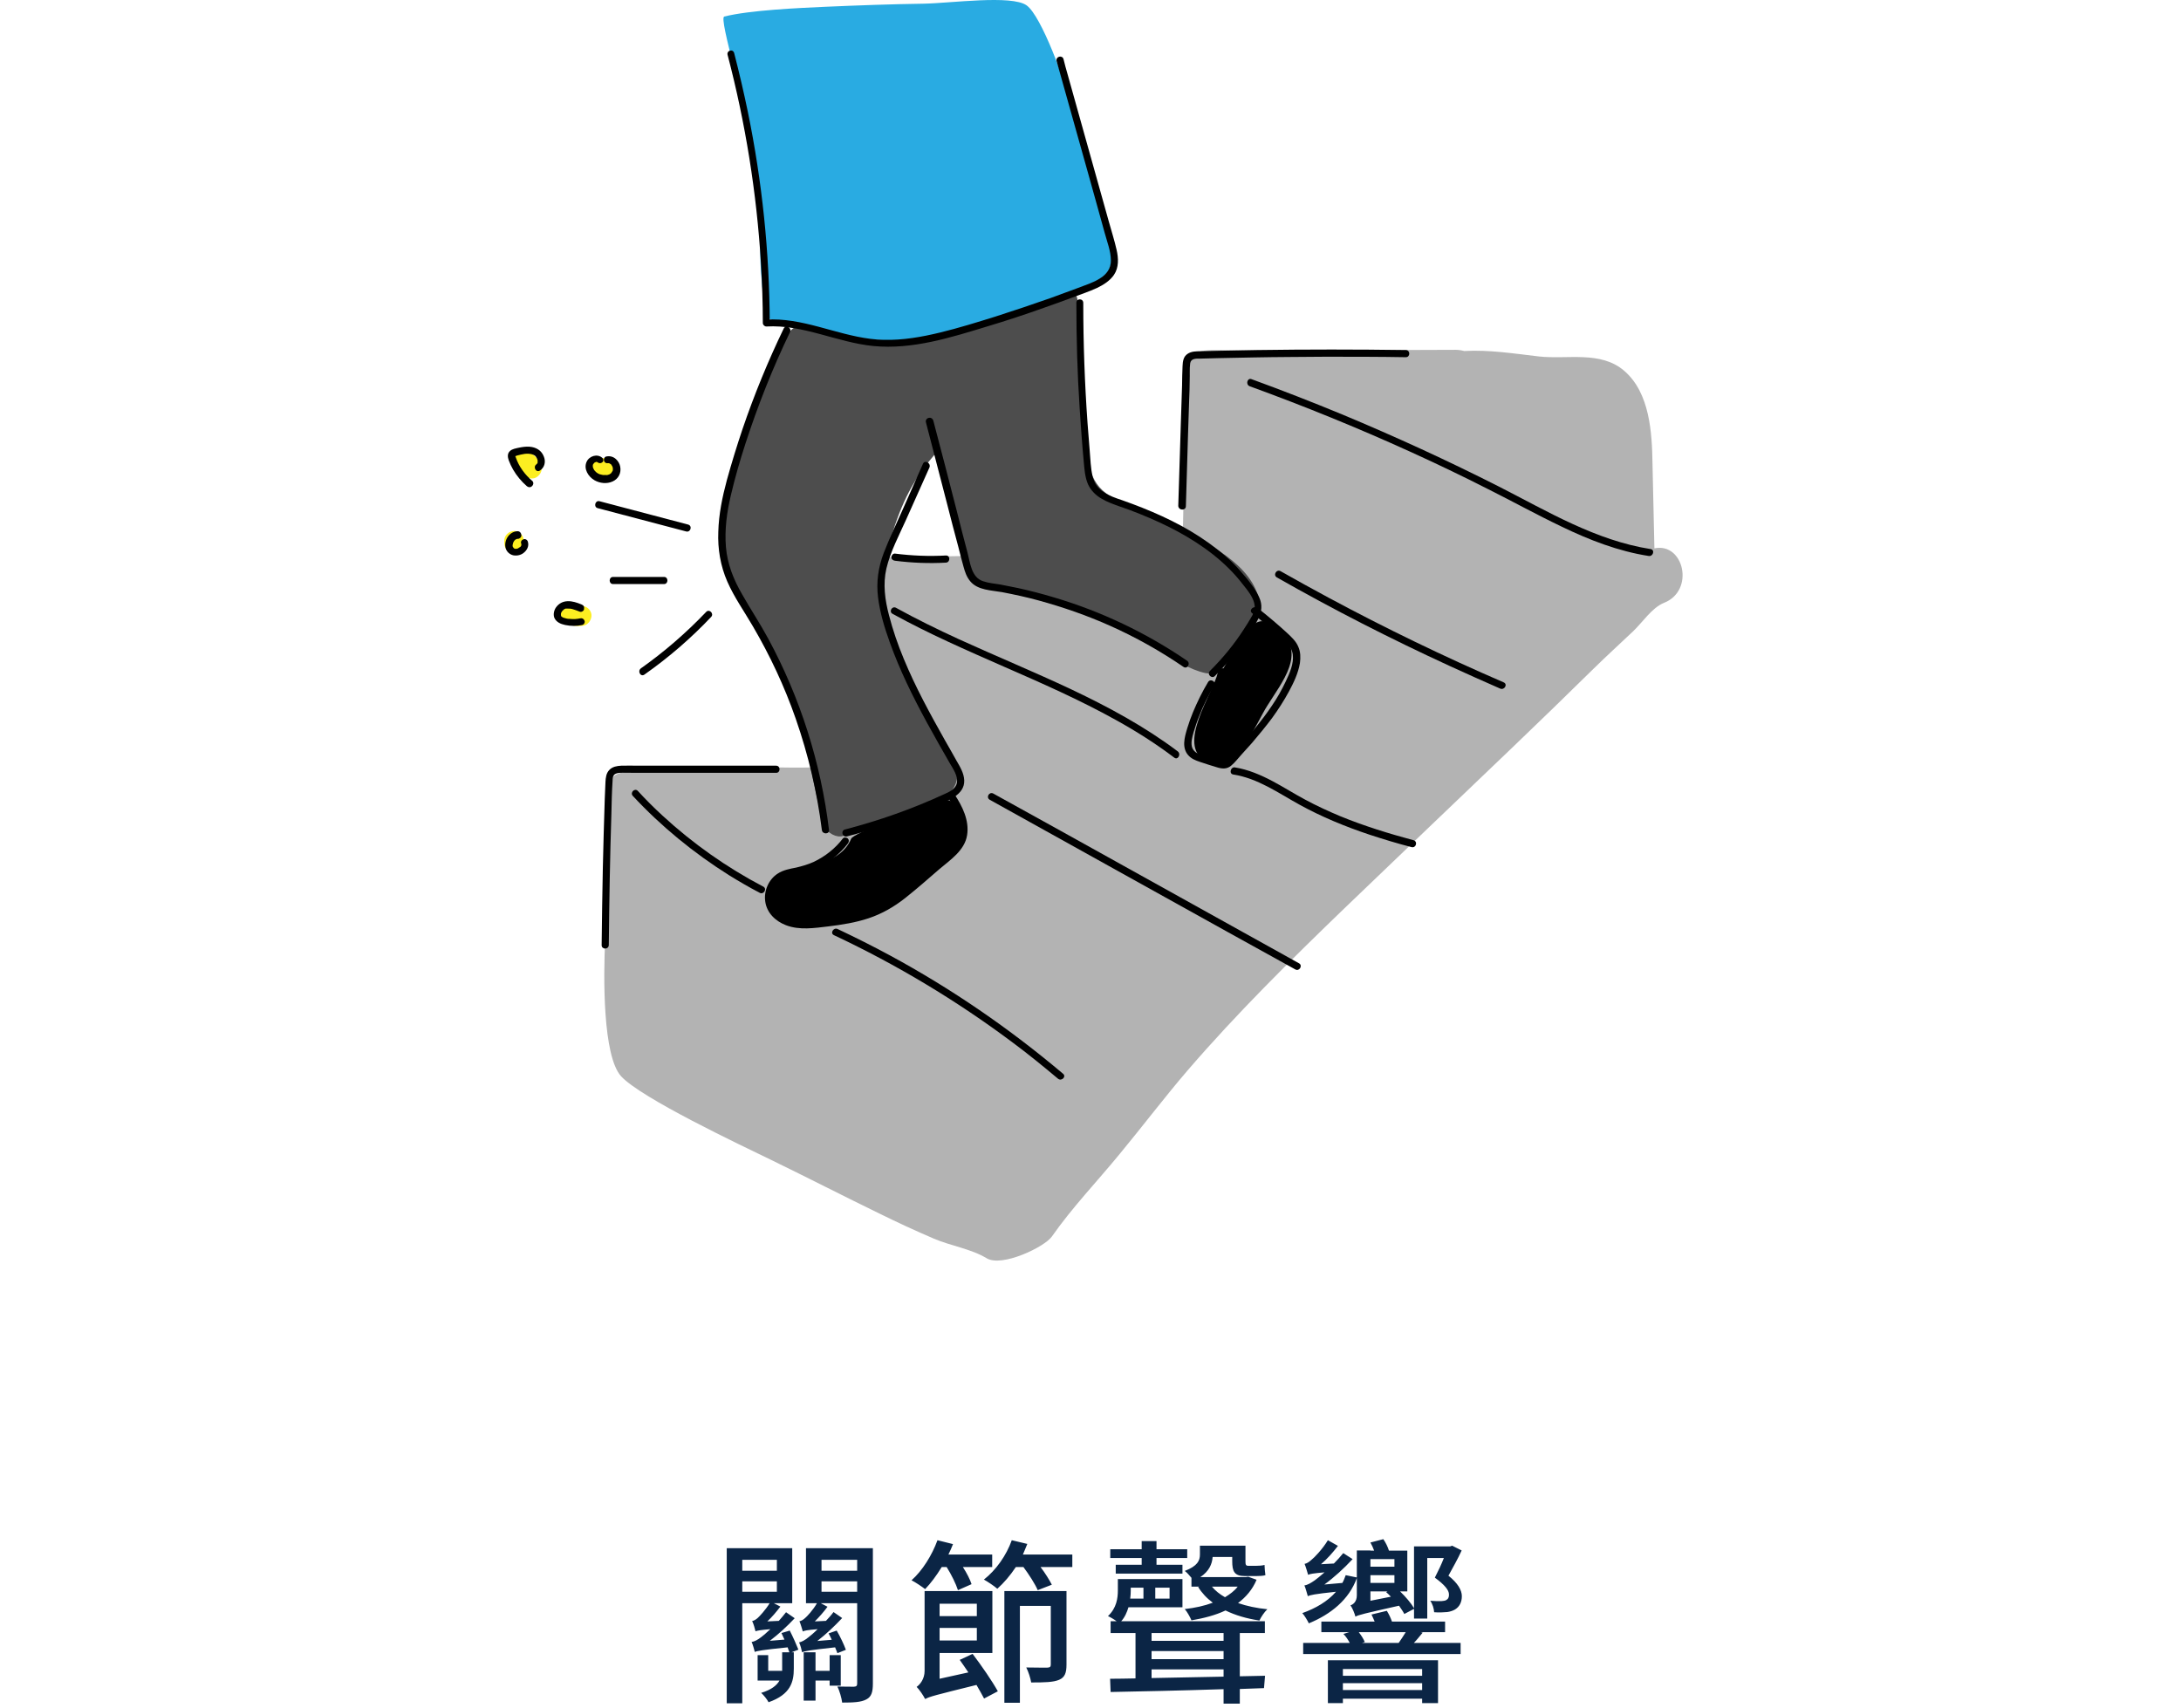 <svg xmlns="http://www.w3.org/2000/svg" width="346" height="271" viewBox="0 0 346 271" fill="none"><path d="M95.825 72.686H95.183C94.352 72.686 93.597 73.404 93.635 74.235C93.672 75.066 94.314 75.783 95.183 75.783H95.825C96.656 75.783 97.412 75.066 97.374 74.235C97.336 73.404 96.694 72.686 95.825 72.686Z" fill="#FCEE21"></path><path d="M85.854 73.933C85.439 72.837 84.683 71.931 83.513 71.591C82.719 71.364 81.775 71.855 81.587 72.686C81.398 73.517 81.851 74.386 82.682 74.612H82.719C82.719 74.612 82.719 74.612 82.757 74.65C82.757 74.65 82.757 74.65 82.795 74.688C82.871 74.801 83.022 75.217 82.871 74.764C83.022 75.141 83.21 75.481 83.588 75.708C83.928 75.897 84.419 75.972 84.797 75.859C85.514 75.632 86.156 74.764 85.854 73.933Z" fill="#FCEE21"></path><path d="M81.549 84.244C80.718 84.281 80 84.923 80 85.792V86.208C80 87.038 80.718 87.794 81.549 87.756C82.379 87.718 83.097 87.076 83.097 86.208V85.792C83.097 84.999 82.379 84.206 81.549 84.244Z" fill="#FCEE21"></path><path d="M93.786 97.274C93.521 96.443 92.728 95.99 91.859 96.178C91.822 96.178 91.784 96.178 91.746 96.216H91.708C91.293 95.536 90.273 95.31 89.631 95.725C88.876 96.216 88.649 97.085 89.064 97.878C89.782 99.238 91.331 99.502 92.69 99.238C93.483 99.011 94.012 98.029 93.786 97.274Z" fill="#FCEE21"></path><path d="M262.46 87.001C262.384 82.544 262.233 78.087 262.158 73.631C262.082 68.645 261.742 62.338 257.663 58.825C253.924 55.615 248.674 57.05 244.18 56.559C240.252 56.106 236.248 55.464 232.283 55.691C231.867 55.577 231.414 55.502 230.923 55.502C218.535 55.502 206.147 55.728 193.797 55.539C189.227 55.464 188.396 56.068 188.207 58.788C188.018 61.394 187.678 86.396 187.565 87.68C187.3 87.718 140.921 88.398 140.921 88.398C138.315 92.93 137.446 100.22 137.446 105.318C137.484 110.606 136.993 115.931 137.106 121.219C126.871 122.503 116.409 121.068 106.136 121.974C101.717 122.352 97.524 122.012 97.034 123.674C95.938 127.224 96.203 145.353 96.014 149.017C95.712 154.871 95.598 167.561 98.544 170.771C101.755 174.246 117.428 181.649 122.414 184.066C128.155 186.861 133.82 189.769 139.561 192.564C142.394 193.961 145.264 195.283 148.172 196.53C150.816 197.663 154.102 198.154 156.519 199.627C158.936 201.1 165.697 197.851 166.868 196.19C170.116 191.544 174.044 187.465 177.632 183.084C181.295 178.665 184.732 174.095 188.471 169.752C196.252 160.725 204.674 152.416 213.247 144.145C222.123 135.609 231.036 127.111 239.95 118.575C244.255 114.458 248.561 110.266 252.791 106.112C254.868 104.072 256.983 102.146 259.098 100.144C260.534 98.784 262.082 96.405 263.971 95.65C268.918 93.724 267.143 86.019 262.46 87.001Z" fill="#B3B3B3"></path><path d="M152.364 129.641C151.194 125.865 149.909 126.922 147.87 127.64C143.98 129.037 135.369 132.21 135.029 133.078C133.216 137.384 127.475 137.195 123.736 139.008C122.074 139.839 121.81 142.445 122.641 144.409C123.547 146.562 127.135 146.751 129.099 146.751C132.536 146.751 136.804 145.24 139.901 143.767C143.3 142.143 146.661 138.668 149.758 136.515C151.873 135.042 153.271 132.436 152.364 129.641Z" fill="black"></path><path d="M202.937 99.955C201.237 98.52 199.991 97.84 198.254 99.615C196.554 101.315 195.383 103.845 194.099 106.036C193.684 105.998 193.306 106.187 193.193 106.716C192.513 109.888 186.545 118.235 191.266 120.766C195.987 123.334 199.311 114.647 201.048 111.966C203.39 108.189 207.28 103.619 202.937 99.955Z" fill="black"></path><path d="M199.575 94.517C197.875 88.851 190.171 85.377 185.374 83.299C182.013 81.826 178.425 80.429 175.441 78.238C172.344 75.934 172.495 71.969 172.042 68.192C171.551 64.189 172.193 53.613 171.286 50.705C171.06 49.95 171.173 46.475 170.342 46.513C167.661 46.664 163.846 47.835 161.504 49.005C157.727 50.932 153.535 52.442 149.418 53.5C145.566 54.482 141.827 54.255 137.937 53.991C133.971 53.727 130.27 52.48 126.38 51.914C124.529 51.649 119.695 63.131 119.317 65.359C118.675 68.947 112.292 82.317 114.747 88.36C115.993 91.457 119.279 98.52 121.13 101.202C123.358 104.412 125.171 109.435 126.493 113.061C127.853 116.838 129.665 128.244 130.874 131.228C131.214 132.096 132.725 133.003 133.744 132.625C135.293 132.059 149.418 127.602 151.005 125.411C152.704 123.07 151.533 121.408 150.438 119.066C148.852 115.667 145.83 111.173 144.055 107.924C139.599 99.804 138.843 93.648 141.336 85.377C142.96 79.9 144.924 75.783 148.852 71.478C149.154 76.274 150.023 77.067 151.345 82.997C151.873 85.301 152.855 89.267 154.139 91.193C155.121 92.742 157.01 93.044 158.709 93.308C164.979 94.403 170.418 96.178 176.121 99.087C178.84 100.484 181.597 101.844 184.241 103.392C186.507 104.714 188.66 106.225 191.228 106.791C192.323 107.018 193.117 106.451 193.532 105.47C195.345 101.391 201.161 99.766 199.575 94.517Z" fill="#4D4D4D"></path><path d="M176.348 39.488C176.008 34.465 170.38 19.962 169.625 15.996C169.096 13.277 165.244 2.55 162.864 0.851C160.485 -0.849 150.854 0.511 146.473 0.586C141.299 0.662 136.086 0.851 130.912 1.077C126.758 1.266 118.94 1.606 114.898 2.626C113.954 2.852 118.486 17.053 119.279 23.814C119.657 26.949 120.866 35.635 120.639 38.77C120.412 41.376 121.206 49.799 121.772 50.365C122.679 51.309 127.4 51.8 131.177 52.707C137.937 54.331 144.924 54.595 151.609 52.556C154.933 51.536 163.204 49.496 169.852 46.4C174.686 44.133 176.688 44.209 176.348 39.488Z" fill="#29ABE2"></path><path d="M115.427 8.707C118.26 19.508 120.035 30.575 120.715 41.716C120.904 44.889 121.017 48.061 121.017 51.234C121.017 51.536 121.281 51.8 121.583 51.8C127.437 51.461 132.801 54.331 138.541 54.898C144.735 55.502 150.892 53.538 156.708 51.763C159.73 50.856 162.713 49.874 165.659 48.817C167.17 48.288 168.643 47.759 170.154 47.193C171.476 46.702 172.798 46.248 174.044 45.682C175.064 45.191 176.083 44.549 176.725 43.605C177.519 42.434 177.443 40.961 177.141 39.639C176.801 38.128 176.31 36.617 175.895 35.107C175.441 33.52 175.026 31.972 174.573 30.386C172.835 24.192 171.098 17.96 169.361 11.766C169.134 10.973 168.907 10.18 168.719 9.386C168.53 8.669 167.434 8.971 167.623 9.688C169.323 15.732 171.022 21.812 172.722 27.855C173.553 30.877 174.422 33.898 175.253 36.957C175.63 38.355 176.234 39.866 176.234 41.339C176.234 42.585 175.555 43.529 174.497 44.171C173.44 44.851 172.193 45.229 171.022 45.682C169.587 46.211 168.152 46.739 166.717 47.268C163.809 48.288 160.9 49.27 157.955 50.214C155.046 51.121 152.138 52.027 149.192 52.745C146.246 53.462 143.263 53.991 140.203 53.916C134.5 53.802 129.288 51.045 123.623 50.705C122.943 50.667 122.225 50.667 121.546 50.705C121.734 50.894 121.923 51.083 122.112 51.272C122.074 40.017 120.904 28.762 118.637 17.733C117.995 14.636 117.278 11.539 116.485 8.48C116.334 7.687 115.238 7.989 115.427 8.707Z" fill="black"></path><path d="M124.34 52.102C121.848 57.277 119.657 62.602 117.806 68.041C116.9 70.722 116.069 73.442 115.314 76.161C114.596 78.843 114.029 81.562 113.954 84.357C113.841 87.076 114.294 89.796 115.389 92.288C116.484 94.781 118.071 97.009 119.43 99.351C122.15 103.997 124.454 108.906 126.229 114.005C128.23 119.746 129.628 125.676 130.383 131.681C130.459 132.398 131.592 132.398 131.516 131.681C130.232 121.03 126.946 110.682 121.848 101.277C120.563 98.898 119.053 96.632 117.731 94.29C116.371 91.948 115.389 89.493 115.163 86.774C114.936 84.017 115.314 81.222 115.956 78.54C116.598 75.783 117.391 73.064 118.26 70.382C120.224 64.34 122.565 58.41 125.322 52.707C125.662 52.027 124.68 51.46 124.34 52.102Z" fill="black"></path><path d="M146.888 66.983C148.021 71.365 149.154 75.708 150.287 80.089C150.854 82.317 151.42 84.508 152.025 86.736C152.289 87.794 152.554 88.851 152.856 89.909C153.082 90.74 153.347 91.533 153.913 92.213C155.084 93.648 157.275 93.648 158.974 93.95C160.938 94.328 162.864 94.743 164.791 95.272C168.643 96.33 172.458 97.651 176.083 99.275C180.162 101.088 184.053 103.279 187.754 105.809C188.358 106.225 188.925 105.243 188.32 104.827C181.862 100.409 174.724 97.009 167.208 94.781C165.319 94.215 163.431 93.724 161.542 93.308C160.598 93.119 159.654 92.93 158.71 92.742C157.803 92.591 156.821 92.515 155.953 92.213C154.102 91.609 153.913 89.305 153.498 87.718C152.931 85.566 152.365 83.413 151.836 81.26C150.59 76.425 149.343 71.553 148.059 66.719C147.795 65.964 146.737 66.266 146.888 66.983Z" fill="black"></path><path d="M170.758 48.024C170.758 53.651 170.909 59.241 171.287 64.868C171.475 67.663 171.664 70.458 171.929 73.253C172.042 74.462 172.117 75.708 172.608 76.841C173.062 77.823 173.855 78.616 174.799 79.145C175.705 79.674 176.687 80.014 177.632 80.353C178.727 80.731 179.784 81.109 180.88 81.562C182.919 82.393 184.959 83.299 186.885 84.357C190.775 86.472 194.439 89.154 197.158 92.704C197.913 93.648 198.933 94.857 199.046 96.103C199.122 96.821 198.782 97.5 198.404 98.105C198.064 98.671 197.725 99.238 197.347 99.804C195.798 102.222 193.985 104.412 191.946 106.452C191.417 106.98 192.248 107.774 192.739 107.245C194.552 105.432 196.214 103.43 197.649 101.353C198.367 100.333 199.084 99.276 199.613 98.18C200.18 97.047 200.293 95.914 199.764 94.781C199.311 93.724 198.555 92.742 197.838 91.835C197.12 90.966 196.365 90.098 195.572 89.305C193.985 87.756 192.21 86.397 190.36 85.188C186.545 82.695 182.315 80.882 178.047 79.371C177.027 79.032 176.008 78.692 175.101 78.087C174.157 77.483 173.59 76.652 173.326 75.557C173.024 74.235 172.986 72.838 172.873 71.478C172.76 70.043 172.646 68.608 172.533 67.172C172.08 60.827 171.853 54.444 171.853 48.099C171.891 47.306 170.758 47.306 170.758 48.024Z" fill="black"></path><path d="M146.435 73.555C145.377 75.972 144.282 78.389 143.224 80.807C142.205 83.111 141.109 85.377 140.203 87.718C139.334 90.022 138.994 92.326 139.296 94.781C139.599 97.198 140.316 99.578 141.147 101.882C142.733 106.338 144.848 110.606 147.114 114.761C148.285 116.876 149.456 118.991 150.665 121.068C151.193 121.974 152.024 123.145 151.798 124.241C151.609 125.185 150.551 125.676 149.758 126.016C144.697 128.357 139.41 130.208 134.047 131.605C133.329 131.794 133.631 132.89 134.349 132.701C139.221 131.454 143.98 129.83 148.55 127.791C150.287 127.035 153.044 126.167 152.969 123.825C152.931 122.654 152.289 121.635 151.722 120.653C151.118 119.595 150.551 118.537 149.947 117.518C147.568 113.288 145.226 109.02 143.375 104.525C142.431 102.259 141.638 99.955 141.034 97.614C140.392 95.197 140.052 92.666 140.618 90.211C141.26 87.492 142.62 84.961 143.753 82.431C144.999 79.674 146.208 76.916 147.454 74.159C147.719 73.48 146.737 72.913 146.435 73.555Z" fill="black"></path><path d="M150.438 126.582C151.458 128.131 152.478 129.944 152.364 131.832C152.251 133.872 150.552 135.118 149.116 136.327C147.417 137.762 145.679 139.235 143.98 140.67C142.394 141.992 140.77 143.238 138.881 144.069C137.03 144.862 135.066 145.278 133.065 145.58C130.987 145.92 128.797 146.335 126.72 146.109C125.096 145.957 123.245 145.164 122.641 143.54C122.112 142.143 122.641 140.405 123.887 139.575C124.793 138.97 125.926 138.857 126.946 138.63C127.928 138.404 128.872 138.064 129.779 137.648C131.63 136.78 133.254 135.458 134.5 133.834C134.689 133.607 134.727 133.267 134.5 133.041C134.311 132.852 133.896 132.814 133.707 133.041C132.498 134.627 130.912 135.873 129.099 136.742C128.193 137.157 127.248 137.422 126.304 137.648C125.322 137.837 124.265 138.026 123.396 138.593C121.961 139.499 121.168 141.312 121.394 142.974C121.621 144.824 123.018 146.146 124.68 146.788C126.833 147.619 129.212 147.242 131.441 146.977C133.594 146.713 135.746 146.373 137.786 145.693C139.939 144.976 141.827 143.88 143.602 142.483C145.453 141.01 147.228 139.461 149.003 137.913C150.74 136.44 153.044 134.929 153.422 132.512C153.8 130.17 152.667 127.904 151.42 126.016C151.005 125.411 150.023 125.978 150.438 126.582Z" fill="black"></path><path d="M198.631 97.274C199.915 98.293 201.199 99.351 202.446 100.446C203.503 101.391 204.901 102.373 205.089 103.845C205.278 105.281 204.598 106.791 203.994 108.076C203.352 109.435 202.634 110.719 201.804 111.928C200.142 114.421 198.178 116.687 196.176 118.915C195.685 119.482 195.194 120.048 194.665 120.577C194.061 121.143 193.23 120.652 192.55 120.426C191.795 120.199 191.002 119.973 190.284 119.671C189.718 119.444 189.227 119.066 189.076 118.424C188.925 117.707 189.151 116.913 189.34 116.234C189.604 115.365 189.869 114.534 190.209 113.703C190.851 112.003 191.682 110.379 192.626 108.793C193.004 108.151 192.022 107.585 191.644 108.227C190.737 109.737 189.944 111.361 189.264 112.985C188.925 113.816 188.622 114.647 188.358 115.516C188.131 116.271 187.905 117.027 187.867 117.82C187.829 118.537 188.018 119.293 188.509 119.822C189 120.388 189.68 120.652 190.36 120.879C191.228 121.181 192.097 121.446 192.966 121.71C193.797 121.974 194.59 122.088 195.307 121.483C195.912 120.992 196.403 120.313 196.931 119.746C197.498 119.104 198.064 118.5 198.631 117.858C199.726 116.573 200.784 115.289 201.804 113.93C202.786 112.57 203.692 111.173 204.485 109.7C205.241 108.302 205.958 106.791 206.223 105.205C206.336 104.336 206.336 103.43 205.958 102.599C205.618 101.768 204.938 101.126 204.296 100.522C202.748 99.087 201.162 97.765 199.5 96.443C198.858 96.027 198.064 96.82 198.631 97.274Z" fill="black"></path><path d="M96.58 149.923C96.656 142.936 96.769 135.987 96.996 128.999C97.034 127.262 97.071 125.525 97.185 123.825C97.185 123.523 97.222 123.183 97.411 122.956C97.638 122.692 98.016 122.654 98.318 122.617C99.149 122.579 99.98 122.617 100.773 122.617C104.247 122.617 107.76 122.617 111.235 122.617C115.2 122.617 119.166 122.617 123.132 122.617C123.849 122.617 123.849 121.483 123.132 121.483C115.842 121.483 108.553 121.483 101.264 121.483C100.357 121.483 99.451 121.446 98.544 121.483C97.865 121.521 97.185 121.635 96.694 122.126C96.165 122.654 96.089 123.372 96.052 124.089C96.014 124.996 95.976 125.902 95.938 126.809C95.825 130.435 95.712 134.06 95.636 137.686C95.561 141.765 95.485 145.882 95.447 149.961C95.447 150.679 96.58 150.679 96.58 149.923Z" fill="black"></path><path d="M100.395 126.28C104.889 131.114 110.063 135.344 115.653 138.857C117.24 139.839 118.864 140.783 120.525 141.652C121.167 141.992 121.734 141.01 121.092 140.67C115.313 137.648 109.912 133.834 105.116 129.415C103.756 128.168 102.434 126.847 101.188 125.487C100.697 124.958 99.904 125.751 100.395 126.28Z" fill="black"></path><path d="M132.309 148.375C142.28 153.058 151.76 158.761 160.56 165.333C163.053 167.183 165.47 169.147 167.85 171.149C168.416 171.602 169.209 170.809 168.643 170.356C160.145 163.18 150.967 156.873 141.185 151.585C138.466 150.112 135.671 148.715 132.876 147.393C132.234 147.09 131.63 148.072 132.309 148.375Z" fill="black"></path><path d="M157.01 126.884C163.317 130.397 169.587 133.872 175.894 137.384C182.202 140.896 188.547 144.409 194.854 147.921C198.404 149.885 201.955 151.849 205.505 153.813C206.147 154.153 206.713 153.171 206.071 152.831C199.764 149.319 193.494 145.844 187.187 142.332C180.88 138.819 174.535 135.307 168.227 131.794C164.677 129.83 161.127 127.866 157.577 125.902C156.934 125.562 156.368 126.507 157.01 126.884Z" fill="black"></path><path d="M141.6 97.387C147.341 100.56 153.346 103.166 159.352 105.809C165.319 108.416 171.324 111.059 177.027 114.232C180.238 116.007 183.335 117.971 186.281 120.199C186.847 120.653 187.414 119.671 186.847 119.217C181.635 115.289 175.894 112.192 170.002 109.397C164.073 106.603 158.03 104.11 152.062 101.391C148.701 99.842 145.377 98.218 142.167 96.443C141.525 96.065 140.958 97.047 141.6 97.387Z" fill="black"></path><path d="M195.647 122.881C199.537 123.485 202.748 125.789 206.109 127.64C209.659 129.604 213.436 131.152 217.289 132.436C219.479 133.154 221.708 133.834 223.936 134.4C224.653 134.589 224.956 133.494 224.238 133.305C220.31 132.247 216.382 131.039 212.605 129.49C210.717 128.697 208.828 127.828 207.016 126.847C205.316 125.94 203.654 124.883 201.955 123.976C200.028 122.956 198.027 122.088 195.874 121.748C195.232 121.672 194.93 122.768 195.647 122.881Z" fill="black"></path><path d="M141.978 88.965C144.66 89.305 147.341 89.418 150.061 89.267C150.778 89.229 150.778 88.096 150.061 88.134C147.379 88.285 144.66 88.171 141.978 87.832C141.676 87.794 141.412 88.134 141.412 88.398C141.412 88.738 141.676 88.927 141.978 88.965Z" fill="black"></path><path d="M188.131 80.316C188.245 76.539 188.358 72.724 188.471 68.947C188.547 67.021 188.585 65.133 188.66 63.206C188.698 62.262 188.736 61.318 188.736 60.374C188.774 59.467 188.698 58.523 188.811 57.654C188.925 56.861 189.718 56.899 190.322 56.899C191.266 56.861 192.21 56.861 193.155 56.824C195.081 56.786 196.969 56.748 198.895 56.71C202.672 56.635 206.487 56.635 210.264 56.597C214.532 56.597 218.8 56.597 223.03 56.672C223.747 56.672 223.747 55.539 223.03 55.539C215.174 55.426 207.318 55.426 199.424 55.539C197.46 55.577 195.459 55.615 193.495 55.653C192.475 55.691 191.493 55.691 190.473 55.728C189.793 55.728 189 55.728 188.396 56.144C187.716 56.597 187.64 57.352 187.603 58.108C187.565 59.127 187.527 60.109 187.527 61.129C187.452 63.055 187.414 65.019 187.338 66.946C187.187 71.402 187.074 75.859 186.923 80.278C186.998 81.033 188.131 81.033 188.131 80.316Z" fill="black"></path><path d="M202.559 91.608C211.51 96.707 220.688 101.39 230.055 105.696C232.698 106.905 235.304 108.076 237.986 109.246C238.666 109.549 239.232 108.567 238.553 108.264C229.11 104.185 219.819 99.691 210.755 94.819C208.224 93.459 205.694 92.062 203.163 90.626C202.521 90.249 201.917 91.231 202.559 91.608Z" fill="black"></path><path d="M198.253 61.28C206.864 64.415 215.325 67.852 223.634 71.629C227.788 73.517 231.905 75.481 235.984 77.559C239.912 79.522 243.802 81.675 247.768 83.564C252.149 85.679 256.719 87.454 261.553 88.209C262.271 88.323 262.573 87.227 261.856 87.114C253.169 85.754 245.539 81.147 237.835 77.219C229.714 73.102 221.405 69.287 212.983 65.775C208.224 63.811 203.39 61.922 198.518 60.147C197.876 59.921 197.573 61.016 198.253 61.28Z" fill="black"></path><path d="M94.805 80.618C99.488 81.864 104.172 83.073 108.855 84.319C109.573 84.508 109.875 83.413 109.157 83.224C104.474 81.978 99.79 80.769 95.107 79.522C94.427 79.334 94.125 80.429 94.805 80.618Z" fill="black"></path><path d="M97.26 92.666C99.942 92.666 102.624 92.666 105.343 92.666C106.06 92.666 106.06 91.533 105.343 91.533C102.661 91.533 99.98 91.533 97.26 91.533C96.543 91.533 96.543 92.666 97.26 92.666Z" fill="black"></path><path d="M102.246 107.018C106.06 104.336 109.611 101.277 112.821 97.878C113.312 97.349 112.519 96.556 112.028 97.085C108.855 100.409 105.418 103.392 101.679 106.036C101.075 106.489 101.641 107.471 102.246 107.018Z" fill="black"></path><path d="M84.457 76.312C83.286 75.33 82.304 74.008 81.813 72.535C81.813 72.498 81.775 72.422 81.737 72.384C81.737 72.422 81.662 72.422 81.737 72.384C81.813 72.346 81.926 72.309 82.04 72.271C82.417 72.158 82.833 72.082 83.248 72.007C83.626 71.969 84.041 71.969 84.419 72.082C84.57 72.12 84.683 72.195 84.834 72.271C84.872 72.309 84.834 72.271 84.834 72.271C84.872 72.309 84.91 72.309 84.91 72.346C84.948 72.384 85.061 72.498 85.023 72.46C85.099 72.573 85.174 72.724 85.212 72.8C85.25 72.875 85.25 72.951 85.288 73.026C85.325 73.14 85.288 73.064 85.288 73.064C85.288 73.102 85.288 73.14 85.288 73.177C85.288 73.215 85.288 73.253 85.288 73.291C85.288 73.404 85.288 73.291 85.288 73.328C85.288 73.366 85.288 73.366 85.288 73.404C85.288 73.404 85.25 73.555 85.25 73.48C85.212 73.555 85.174 73.631 85.099 73.668C84.495 74.084 85.061 75.066 85.665 74.65C86.421 74.159 86.609 73.215 86.27 72.422C85.892 71.44 85.023 70.949 84.004 70.874C83.437 70.836 82.908 70.911 82.342 71.025C81.851 71.138 81.284 71.213 80.906 71.553C80.453 71.969 80.529 72.535 80.718 73.064C80.906 73.555 81.133 74.046 81.397 74.499C81.964 75.481 82.719 76.388 83.588 77.143C83.815 77.332 84.154 77.37 84.381 77.143C84.645 76.916 84.683 76.539 84.457 76.312Z" fill="black"></path><path d="M82.115 84.281C80.831 84.319 79.962 85.641 80.189 86.85C80.302 87.454 80.793 87.945 81.397 88.096C81.964 88.209 82.568 88.096 83.021 87.756C83.588 87.341 83.966 86.661 83.739 85.943C83.663 85.641 83.324 85.452 83.059 85.566C82.757 85.641 82.568 85.943 82.681 86.245C82.681 86.283 82.681 86.283 82.719 86.321C82.719 86.396 82.719 86.434 82.719 86.283C82.719 86.321 82.719 86.359 82.719 86.396C82.719 86.547 82.757 86.245 82.719 86.396C82.719 86.434 82.681 86.472 82.681 86.547C82.644 86.661 82.757 86.396 82.719 86.51C82.719 86.547 82.681 86.547 82.681 86.585C82.644 86.623 82.644 86.661 82.606 86.699C82.568 86.774 82.681 86.585 82.644 86.661L82.606 86.699C82.568 86.736 82.53 86.774 82.493 86.812C82.455 86.812 82.455 86.85 82.417 86.85C82.53 86.736 82.493 86.812 82.455 86.812C82.417 86.85 82.379 86.85 82.342 86.887C82.304 86.925 82.266 86.925 82.228 86.963C82.191 87.001 82.115 87.001 82.266 86.963C82.228 86.963 82.228 87.001 82.191 87.001C82.115 87.038 82.002 87.038 81.926 87.076C82.115 87.038 81.964 87.076 81.926 87.076C81.888 87.076 81.813 87.076 81.775 87.076C81.662 87.076 81.926 87.114 81.813 87.076C81.775 87.076 81.775 87.076 81.737 87.076C81.7 87.076 81.662 87.038 81.624 87.038C81.549 87.001 81.737 87.114 81.662 87.076C81.662 87.076 81.624 87.076 81.624 87.038C81.586 87.038 81.586 87.001 81.549 87.001C81.511 86.963 81.473 86.925 81.586 87.038C81.549 87.001 81.511 86.963 81.473 86.925L81.435 86.887C81.549 87.001 81.473 86.963 81.473 86.925C81.435 86.887 81.435 86.85 81.397 86.812C81.36 86.774 81.36 86.699 81.397 86.85C81.397 86.812 81.397 86.812 81.36 86.774C81.36 86.736 81.322 86.661 81.322 86.623C81.322 86.585 81.322 86.547 81.322 86.699C81.322 86.661 81.322 86.661 81.322 86.623C81.322 86.585 81.322 86.547 81.322 86.51C81.322 86.434 81.36 86.283 81.322 86.472C81.36 86.359 81.36 86.283 81.397 86.17C81.397 86.132 81.397 86.132 81.435 86.094C81.473 86.019 81.36 86.245 81.397 86.132C81.435 86.094 81.435 86.019 81.473 85.981C81.511 85.943 81.549 85.905 81.549 85.83C81.586 85.792 81.624 85.754 81.511 85.868C81.549 85.83 81.549 85.83 81.586 85.792C81.624 85.754 81.662 85.717 81.7 85.679L81.737 85.641C81.813 85.566 81.624 85.717 81.737 85.641C81.775 85.603 81.813 85.566 81.888 85.566C81.926 85.566 81.926 85.528 81.964 85.528C81.926 85.566 81.851 85.566 81.926 85.528C81.964 85.528 82.039 85.49 82.077 85.49C82.115 85.49 82.191 85.49 82.039 85.49C82.077 85.49 82.115 85.49 82.153 85.49C82.455 85.49 82.719 85.226 82.719 84.923C82.681 84.546 82.455 84.281 82.115 84.281Z" fill="black"></path><path d="M92.275 95.914C91.557 95.612 90.802 95.348 90.009 95.385C89.291 95.423 88.687 95.725 88.234 96.329C87.894 96.783 87.743 97.463 87.931 97.991C88.234 98.709 88.951 99.011 89.669 99.162C90.575 99.351 91.482 99.351 92.35 99.162C92.653 99.087 92.841 98.747 92.728 98.482C92.615 98.18 92.35 98.029 92.048 98.105C91.746 98.18 91.519 98.18 91.217 98.218C90.915 98.218 90.575 98.218 90.273 98.18C90.349 98.18 90.235 98.18 90.235 98.18C90.198 98.18 90.16 98.18 90.122 98.18C90.046 98.18 89.971 98.142 89.895 98.142C89.744 98.105 89.593 98.067 89.48 98.029C89.442 98.029 89.291 97.954 89.367 97.991C89.329 97.954 89.253 97.954 89.216 97.916C89.178 97.916 89.14 97.878 89.14 97.84C89.14 97.84 89.216 97.878 89.14 97.84C89.102 97.84 89.102 97.802 89.064 97.802C89.064 97.802 88.951 97.689 89.027 97.727C89.064 97.765 88.989 97.651 88.989 97.651C89.027 97.727 88.989 97.689 88.989 97.614C88.989 97.576 88.989 97.576 88.989 97.538C88.989 97.538 88.989 97.651 88.989 97.576C88.989 97.538 88.989 97.463 88.989 97.425C88.989 97.349 88.951 97.538 88.989 97.463C88.989 97.425 88.989 97.425 88.989 97.387C88.989 97.349 89.027 97.274 89.027 97.236C89.027 97.198 89.027 97.198 89.064 97.16C89.064 97.198 89.027 97.274 89.064 97.16C89.102 97.123 89.102 97.085 89.14 97.009C89.178 96.972 89.253 96.896 89.178 96.972C89.216 96.934 89.253 96.896 89.291 96.858C89.329 96.82 89.367 96.783 89.404 96.745C89.404 96.745 89.48 96.707 89.404 96.745C89.329 96.783 89.442 96.707 89.442 96.707C89.48 96.669 89.518 96.669 89.555 96.632C89.631 96.594 89.555 96.632 89.555 96.632C89.593 96.632 89.593 96.632 89.631 96.594C89.707 96.556 89.744 96.556 89.82 96.556C89.858 96.556 89.895 96.556 89.933 96.556C89.971 96.556 89.971 96.556 89.933 96.556C89.971 96.556 89.971 96.556 90.009 96.556C90.349 96.556 90.575 96.556 90.915 96.669C91.255 96.783 91.633 96.896 91.973 97.047C92.237 97.16 92.615 96.934 92.653 96.669C92.728 96.254 92.577 96.027 92.275 95.914Z" fill="black"></path><path d="M95.561 72.649C94.768 71.931 93.484 72.347 93.068 73.253C92.539 74.386 93.332 75.632 94.314 76.199C95.183 76.69 96.278 76.803 97.185 76.388C98.129 75.972 98.582 75.028 98.393 74.046C98.318 73.593 98.053 73.14 97.714 72.838C97.298 72.46 96.769 72.309 96.203 72.422C95.901 72.46 95.75 72.838 95.825 73.102C95.901 73.404 96.203 73.555 96.505 73.48C96.354 73.517 96.581 73.48 96.618 73.48C96.656 73.48 96.694 73.517 96.581 73.48C96.618 73.48 96.618 73.48 96.656 73.517C96.656 73.517 96.807 73.555 96.694 73.517C96.618 73.48 96.732 73.555 96.732 73.555C96.769 73.555 96.769 73.593 96.807 73.593C96.845 73.593 96.92 73.706 96.845 73.593C96.883 73.631 96.958 73.706 96.996 73.744C96.996 73.782 97.072 73.82 96.996 73.744C96.996 73.782 97.034 73.782 97.034 73.82C97.072 73.895 97.109 73.933 97.147 74.008C97.147 74.046 97.185 74.122 97.147 74.008C97.147 74.046 97.185 74.084 97.185 74.122C97.223 74.197 97.223 74.273 97.223 74.311C97.223 74.348 97.223 74.462 97.223 74.311C97.223 74.348 97.223 74.386 97.223 74.386C97.223 74.462 97.223 74.537 97.223 74.575C97.223 74.613 97.185 74.688 97.223 74.575C97.223 74.613 97.223 74.65 97.185 74.688C97.185 74.726 97.185 74.764 97.147 74.764C97.109 74.915 97.185 74.688 97.147 74.764C97.109 74.839 97.072 74.877 97.034 74.953C97.109 74.877 97.034 74.953 97.034 74.953C96.996 74.99 96.958 75.028 96.958 75.066C96.92 75.104 96.883 75.141 96.845 75.141C96.92 75.066 96.807 75.179 96.807 75.179C96.732 75.217 96.694 75.255 96.618 75.293C96.467 75.368 96.694 75.293 96.581 75.293C96.543 75.293 96.505 75.33 96.467 75.33C96.392 75.368 96.316 75.368 96.278 75.368C96.278 75.368 96.127 75.406 96.203 75.368C96.278 75.368 96.127 75.368 96.09 75.368C96.014 75.368 95.938 75.368 95.863 75.368C95.825 75.368 95.787 75.368 95.712 75.368C95.674 75.368 95.561 75.368 95.674 75.368C95.485 75.33 95.334 75.293 95.183 75.255C95.145 75.255 95.108 75.217 95.07 75.217C95.108 75.217 95.145 75.255 95.07 75.217C94.994 75.179 94.919 75.141 94.843 75.104C94.654 74.99 94.617 74.953 94.466 74.802C94.314 74.65 94.239 74.575 94.163 74.386C94.126 74.311 94.126 74.311 94.088 74.197C94.088 74.159 94.05 74.122 94.05 74.084C94.012 73.971 94.05 74.084 94.05 74.008C94.05 73.971 94.05 73.895 94.05 73.857C94.05 73.82 94.05 73.82 94.05 73.857C94.05 73.82 94.05 73.82 94.05 73.782C94.05 73.744 94.088 73.706 94.088 73.668C94.05 73.744 94.088 73.668 94.126 73.631C94.126 73.593 94.163 73.593 94.163 73.555C94.088 73.668 94.201 73.555 94.201 73.517C94.239 73.48 94.239 73.48 94.277 73.442C94.201 73.517 94.277 73.442 94.314 73.404C94.352 73.366 94.39 73.366 94.428 73.329C94.352 73.366 94.428 73.329 94.466 73.329C94.503 73.329 94.541 73.329 94.541 73.291C94.654 73.253 94.466 73.291 94.579 73.291C94.617 73.291 94.654 73.291 94.654 73.291C94.503 73.291 94.654 73.291 94.692 73.291C94.843 73.329 94.617 73.291 94.692 73.291C94.73 73.291 94.73 73.329 94.768 73.329C94.73 73.291 94.73 73.291 94.768 73.329C94.994 73.517 95.334 73.555 95.561 73.329C95.75 73.253 95.787 72.838 95.561 72.649Z" fill="black"></path><path d="M117.756 250.892H123.244V252.544H117.756V250.892ZM123.244 247.476V249.212H117.756V247.476H123.244ZM123.972 259.096C124.112 259.404 124.28 259.768 124.448 260.132L122.124 260.328C123.496 259.292 124.84 258.06 126.072 256.744L124.7 255.792C124.336 256.268 123.944 256.716 123.552 257.164L121.732 257.248C122.46 256.576 123.16 255.736 123.804 254.896L122.768 254.364H125.68V245.628H115.292V270.24H117.756V254.364H122.096C121.452 255.428 120.5 256.436 120.22 256.688C119.912 256.968 119.604 257.136 119.324 257.192C119.548 257.612 119.772 258.452 119.856 258.816C120.136 258.704 120.584 258.62 122.208 258.48C121.536 259.124 121.004 259.572 120.724 259.768C120.164 260.188 119.66 260.468 119.24 260.496C119.436 260.944 119.66 261.756 119.744 262.092C120.136 261.924 120.836 261.784 124.952 261.364C125.036 261.644 125.148 261.896 125.232 262.148H124.084V264.668C124.084 264.808 124.084 264.948 124.084 265.088H121.872V262.596H120.192V266.628H123.664C123.244 267.384 122.404 268.084 120.752 268.588C121.116 268.896 121.704 269.624 121.928 270.072C125.428 268.84 125.932 266.852 125.932 264.724V262.148H125.568L126.66 261.728C126.38 261 125.792 259.684 125.288 258.704L123.972 259.096ZM133.38 267.44V262.596H131.616V265.088H129.376V262.148H127.5V269.82H129.376V266.628H131.616V267.44H133.38ZM130.328 252.544V250.892H135.984V252.544H130.328ZM135.984 247.476V249.212H130.328V247.476H135.984ZM138.476 245.628H127.864V254.364H129.6C128.984 255.456 128.004 256.492 127.724 256.716C127.416 256.996 127.136 257.164 126.828 257.22C127.024 257.668 127.248 258.48 127.36 258.844C127.612 258.704 128.06 258.62 129.712 258.48C129.068 259.124 128.508 259.572 128.256 259.768C127.668 260.244 127.192 260.496 126.772 260.58C126.968 260.972 127.192 261.812 127.248 262.148C127.668 261.952 128.368 261.812 132.484 261.364C132.624 261.728 132.764 262.036 132.848 262.288L134.192 261.756C133.912 260.972 133.296 259.656 132.736 258.704L131.448 259.152C131.616 259.432 131.784 259.796 131.952 260.16L129.656 260.356C131 259.32 132.372 258.032 133.604 256.716L132.232 255.764C131.868 256.268 131.448 256.716 131.028 257.164L129.264 257.248C129.936 256.576 130.664 255.764 131.28 254.924L130.216 254.364H135.984V267.076C135.984 267.468 135.872 267.58 135.48 267.608C135.144 267.608 133.968 267.608 132.848 267.58C133.184 268.252 133.52 269.428 133.604 270.128C135.396 270.128 136.6 270.072 137.44 269.624C138.252 269.204 138.476 268.448 138.476 267.104V245.628ZM150.18 248.624C150.936 249.828 151.664 251.312 151.972 252.292L154.128 251.34C153.904 250.612 153.372 249.576 152.756 248.624H157.404V246.636H150.46C150.74 246.076 150.964 245.544 151.188 244.984L148.724 244.368C147.856 246.748 146.344 249.184 144.608 250.724C145.224 251.032 146.26 251.732 146.764 252.124C147.66 251.2 148.556 249.996 149.396 248.624H150.18ZM154.968 254.448V256.408H149.06V254.448H154.968ZM149.06 260.272V258.284H154.968V260.272H149.06ZM152.252 263.352C152.7 263.968 153.148 264.64 153.624 265.34L149.06 266.348V262.26H157.432V252.432H146.68V265.116C146.68 266.376 145.952 267.272 145.42 267.636C145.84 268.056 146.512 269.036 146.764 269.568C146.764 269.54 146.764 269.484 146.792 269.428V269.568C147.352 269.204 148.36 268.952 154.912 267.328C155.388 268.14 155.808 268.896 156.116 269.484L158.3 268.336C157.432 266.768 155.724 264.276 154.296 262.4L152.252 263.352ZM169.192 252.432H159.336V270.156H161.8V254.784H166.7V264.08C166.7 264.444 166.588 264.556 166.14 264.584C165.748 264.584 164.292 264.584 162.808 264.556C163.144 265.2 163.48 266.264 163.592 266.936C165.692 266.936 167.092 266.908 168.016 266.516C168.94 266.124 169.192 265.396 169.192 264.108V252.432ZM162.276 246.636C162.5 246.076 162.752 245.544 162.976 244.956L160.512 244.368C159.644 246.804 157.992 249.128 156.088 250.612C156.704 250.948 157.74 251.648 158.216 252.068C159.252 251.144 160.26 249.968 161.156 248.624H162.36C163.256 249.828 164.208 251.312 164.628 252.292L166.868 251.424C166.476 250.668 165.804 249.576 165.076 248.624H170.116V246.636H162.276ZM181.12 248.26H177.004V249.66H187.588V248.26H183.472V247.196H188.344V245.796H183.472V244.508H181.12V245.796H176.136V247.196H181.12V248.26ZM182.688 264.864H194.112V266.012C190.108 266.096 186.188 266.18 182.688 266.236V264.864ZM194.112 259.096V260.328H182.688V259.096H194.112ZM182.688 261.952H194.112V263.24H182.688V261.952ZM181.4 251.9V253.636H179.3C179.356 253.188 179.384 252.768 179.384 252.376V251.9H181.4ZM185.544 253.636H183.276V251.9H185.544V253.636ZM196.688 259.096H200.664V257.22H177.872C178.46 256.576 178.796 255.764 179.02 255.008H187.588V250.528H177.34V252.32C177.34 253.552 177.144 255.12 175.772 256.408C176.108 256.548 176.724 256.912 177.144 257.22H176.192V259.096H180.14V266.292C178.656 266.32 177.312 266.348 176.108 266.348L176.192 268.448C180.7 268.364 187.308 268.224 194.112 268V270.296H196.688V267.972L200.524 267.832L200.692 265.872L196.688 265.956V259.096ZM196.352 251.732C195.848 252.404 195.12 252.936 194.336 253.412C193.496 252.936 192.796 252.376 192.264 251.732H196.352ZM198.032 250.164L197.612 250.22H190.416C191.816 249.296 192.292 248.148 192.376 247.028H195.484V247.7C195.484 249.268 195.792 250.052 197.472 250.052H199.32C199.796 250.052 200.412 250.024 200.748 249.912C200.664 249.38 200.636 248.82 200.608 248.288C200.272 248.4 199.6 248.428 199.264 248.428H198.032C197.64 248.428 197.584 248.232 197.584 247.728V245.236H190.36V246.636C190.36 247.588 189.996 248.456 187.952 249.24C188.232 249.436 188.68 249.912 189.016 250.332V251.732H190.276L190.08 251.788C190.668 252.74 191.452 253.58 192.404 254.28C191.06 254.784 189.52 255.12 187.952 255.288C188.344 255.736 188.792 256.548 189.016 257.08C190.976 256.744 192.824 256.268 194.42 255.512C195.96 256.268 197.752 256.8 199.796 257.108C200.076 256.52 200.58 255.764 201.056 255.316C199.348 255.148 197.78 254.812 196.408 254.336C197.668 253.384 198.704 252.18 199.348 250.64L198.032 250.164ZM221.216 247.364V248.568H217.408V247.364H221.216ZM217.408 253.972V252.488H220.124L219.9 252.6C220.152 252.824 220.432 253.076 220.656 253.328L217.408 253.972ZM217.408 249.912H221.216V251.144H217.408V249.912ZM215.252 253.104C215.252 254.14 214.664 254.56 214.244 254.7C214.552 255.12 214.916 256.016 215.028 256.492C215.532 256.212 216.344 256.016 221.944 254.756C222.28 255.232 222.588 255.68 222.784 256.072L224.324 255.26V256.8H226.424V247.196H229.056C228.692 248.148 228.188 249.212 227.628 250.304C229.196 251.452 229.868 252.292 229.868 252.964C229.896 253.412 229.728 253.72 229.392 253.888C229.224 253.972 228.972 254 228.692 254.028C228.244 254.056 227.6 254.028 226.9 253.972C227.264 254.476 227.488 255.232 227.516 255.792C228.216 255.848 229.028 255.82 229.588 255.764C230.008 255.708 230.484 255.568 230.848 255.344C231.52 254.924 231.912 254.224 231.912 253.244C231.912 252.292 231.268 251.172 229.784 249.996C230.484 248.708 231.24 247.392 231.884 245.992L230.372 245.236L230.064 245.348H224.324V255.148C223.848 254.336 222.98 253.328 222.112 252.488H223.26V246.02H220.348C220.152 245.404 219.844 244.76 219.452 244.2L217.408 244.732C217.632 245.124 217.828 245.572 217.996 246.02H217.408V245.992H215.252V250.276L213.488 249.912C213.32 250.36 213.18 250.752 212.956 251.144L210.1 251.396C211.64 250.276 213.208 248.848 214.58 247.364L213.096 246.412C212.648 246.972 212.144 247.532 211.612 248.064L209.568 248.176C210.52 247.364 211.444 246.328 212.256 245.264L210.66 244.368C209.82 245.768 208.476 247.168 208.056 247.476C207.664 247.84 207.3 248.064 206.964 248.12C207.16 248.596 207.412 249.464 207.524 249.856C207.804 249.716 208.28 249.632 210.128 249.464C209.456 250.052 208.896 250.5 208.588 250.724C207.944 251.172 207.412 251.48 206.936 251.536C207.132 251.984 207.356 252.852 207.468 253.216V253.244C207.832 253.076 208.476 252.908 211.948 252.544C210.604 254.084 208.728 255.176 206.6 255.932C206.964 256.324 207.44 257.136 207.636 257.556C211.108 256.128 214.02 253.804 215.252 250.36V253.104ZM225.612 264.808V265.872H213.04V264.808H225.612ZM213.04 268.14V267.048H225.612V268.14H213.04ZM210.66 270.212H213.04V269.512H225.612V270.212H228.132V263.408H210.66V270.212ZM216.064 260.664L216.512 260.524C216.344 260.076 215.952 259.46 215.56 258.956H223.008C222.672 259.516 222.224 260.188 221.888 260.664H216.064ZM225.416 258.956H229.252V257.276H220.824C220.628 256.688 220.32 256.072 220.012 255.568L217.576 256.156C217.744 256.492 217.912 256.884 218.08 257.276H209.624V258.956H214.048L213.124 259.236C213.516 259.628 213.88 260.188 214.132 260.664H206.74V262.428H231.716V260.664H224.296C224.744 260.216 225.192 259.628 225.696 259.04L225.416 258.956Z" fill="#0B2545"></path></svg>